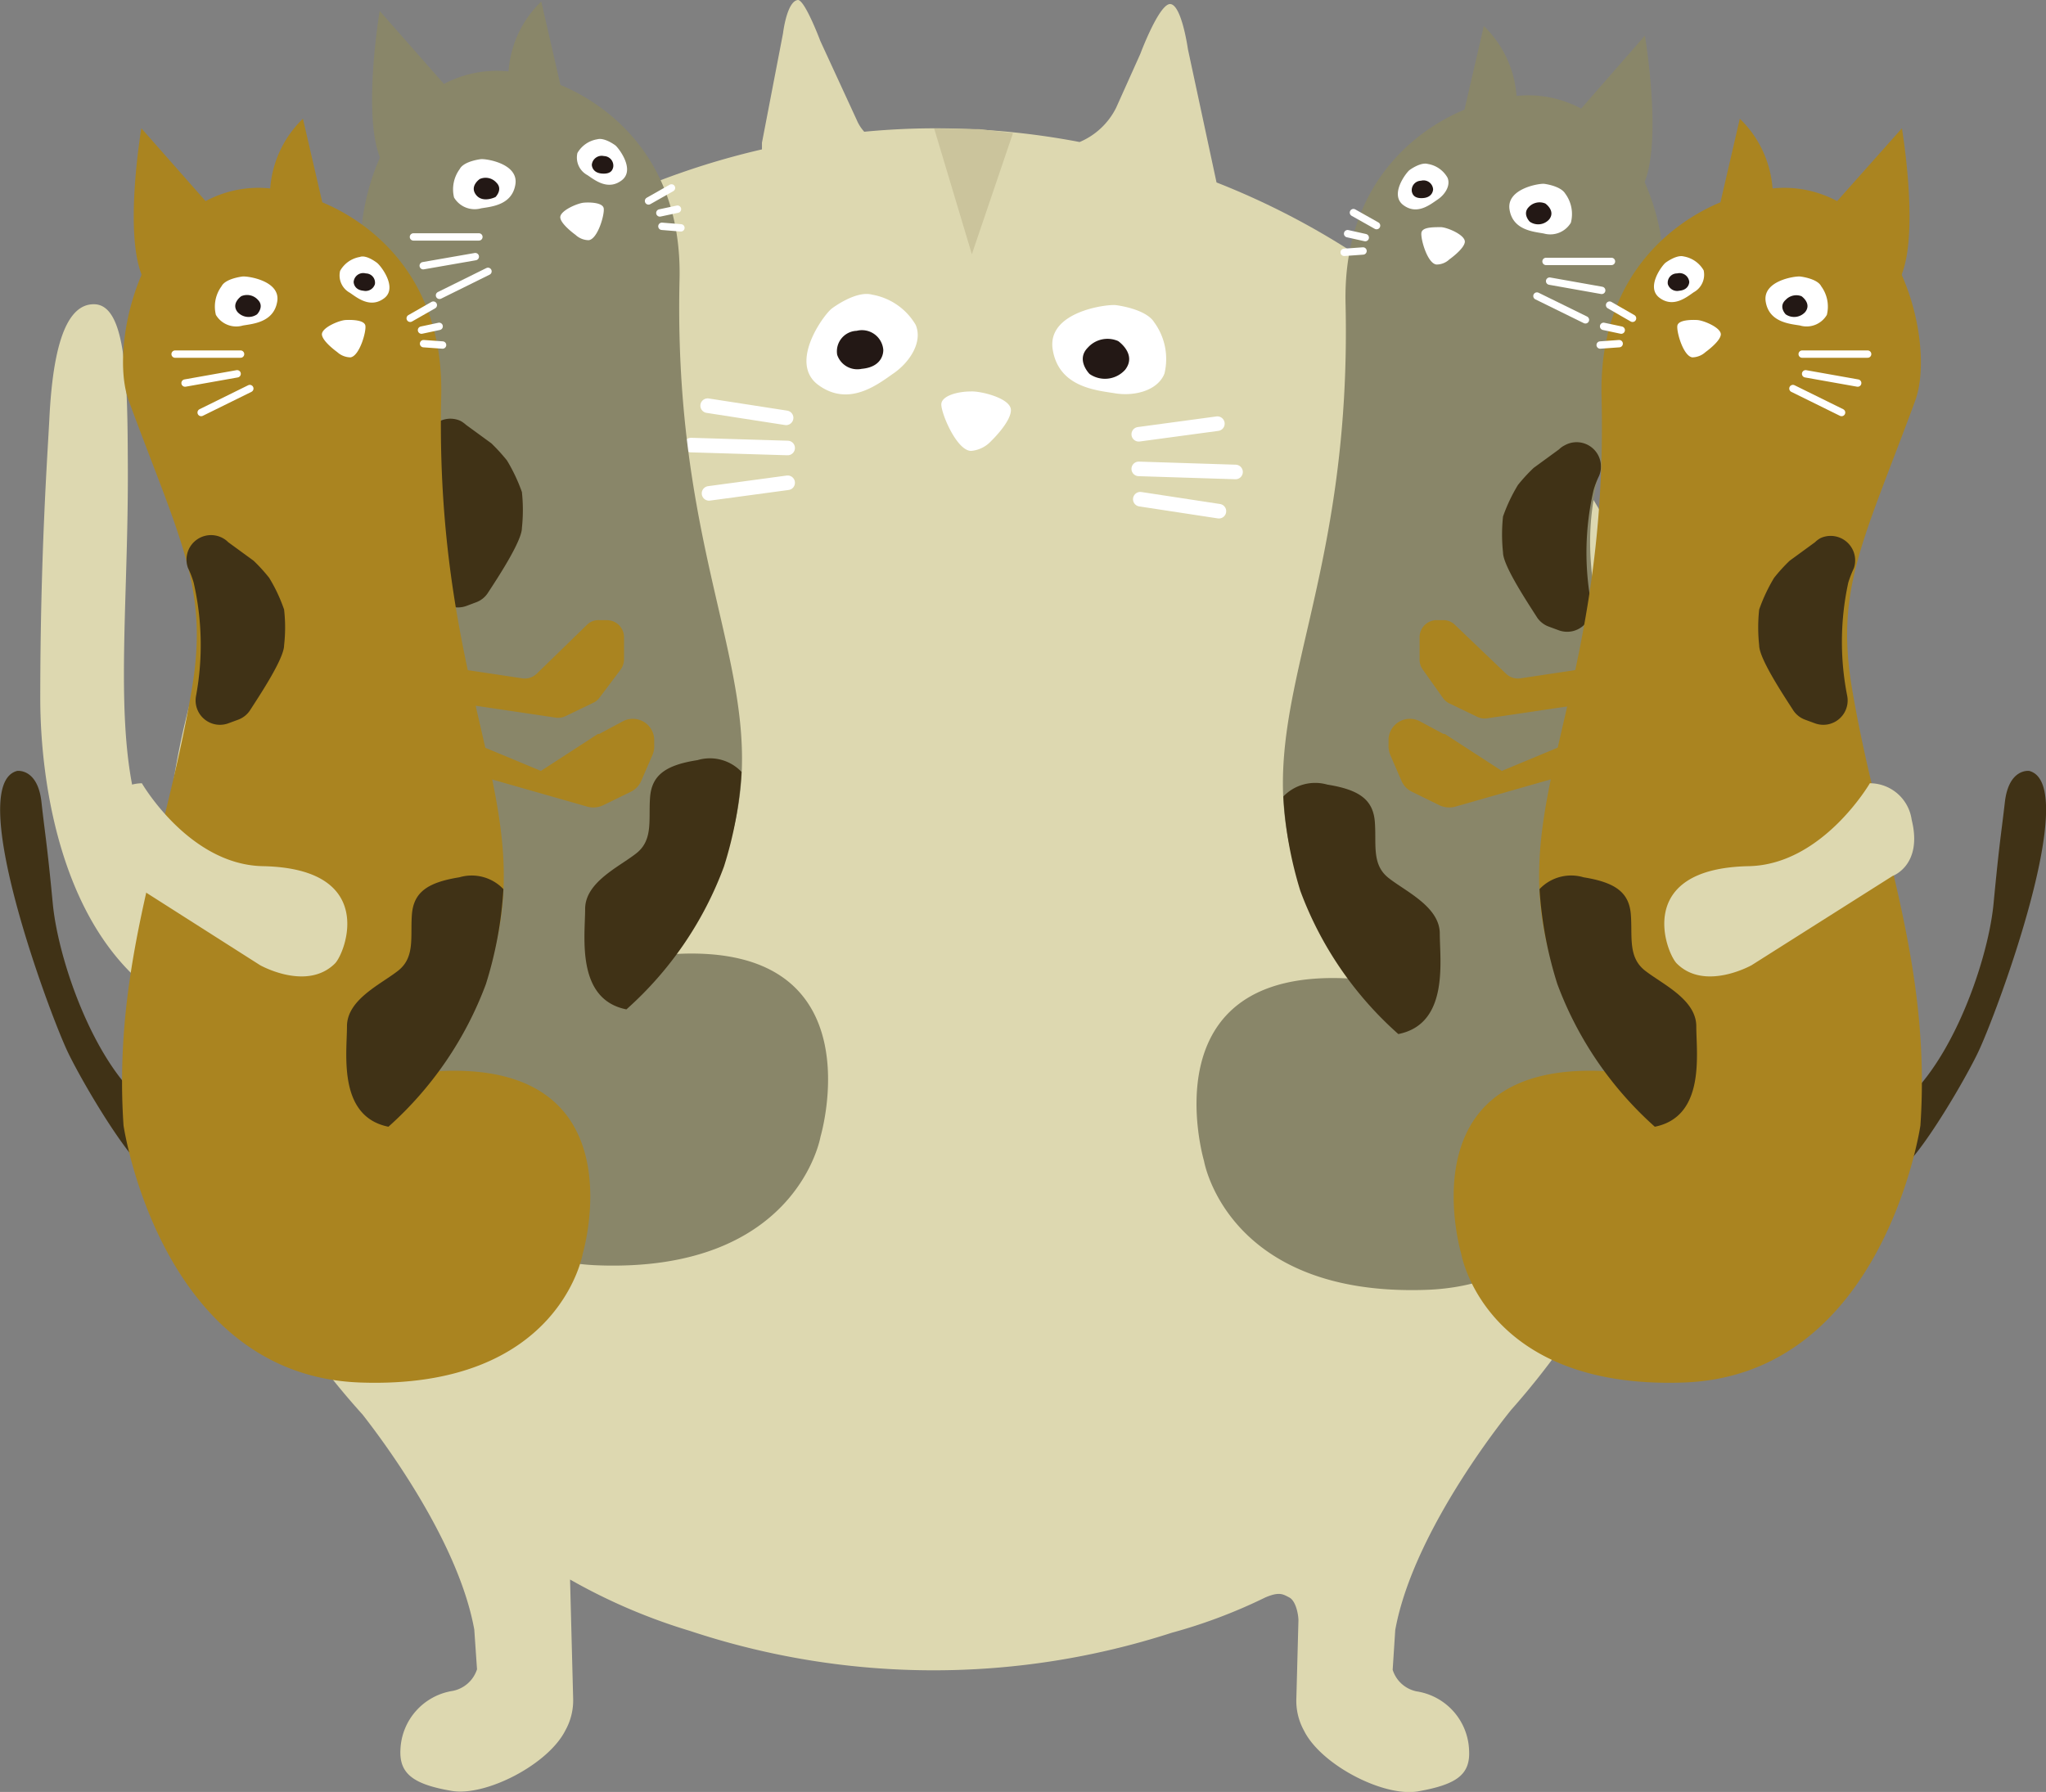 <svg xmlns="http://www.w3.org/2000/svg" viewBox="0 0 119.41 104.6"><rect x="0" y="0" width="119.41" height="104.6" fill="#808080" stroke="none"/><defs><style>.cls-1{fill:#ddd8b0;}.cls-2{fill:#fff;}.cls-3{fill:#231815;}.cls-4,.cls-8{fill:none;stroke:#fff;stroke-linecap:round;stroke-linejoin:round;}.cls-4{stroke-width:0.85px;}.cls-5{fill:#cbc49c;}.cls-6{fill:#403216;}.cls-7{fill:#898669;}.cls-8{stroke-width:0.43px;}.cls-9{fill:#aa8420;}</style></defs><title>アセット 3</title><g id="レイヤー_2" data-name="レイヤー 2"><g id="デザイン等"><path class="cls-1" d="M2.88,24.46c.17-3.47.76-6.76,2.64-6.7s1.92,4.6,1.94,9.35c.06,10.32-1.34,18.46,2.16,23.61a45,45,0,0,1,34.85-42c0-.25,0-.39,0-.39L45.7,1.94S45.92.06,46.57,0c.41,0,1.31,2.4,1.31,2.4L50,7a2.39,2.39,0,0,0,.44.69c1.36-.13,2.74-.2,4.14-.2a45,45,0,0,1,8.43.8,4.2,4.2,0,0,0,2.13-2l1.41-3.14S67.68.12,68.33.24s1,2.63,1,2.63L71,10.65A44.94,44.94,0,0,1,88.21,82.28h0s-5.7,6.9-6.78,12.87l-.15,2.32a1.85,1.85,0,0,0,1.4,1.26,3.61,3.61,0,0,1,3.06,3.44c.08,1.43-.74,2-3,2.4-2,.33-5.64-1.55-6.63-3.54a3.59,3.59,0,0,1-.45-1.92l.12-4.52c0-.35-.15-1.14-.53-1.34s-.59-.35-1.41,0a30.85,30.85,0,0,1-5.46,2.06,45.13,45.13,0,0,1-28.11-.11,33.87,33.87,0,0,1-7-3l.18,6.93A3.59,3.59,0,0,1,33,101c-1,2-4.65,3.87-6.63,3.54-2.24-.38-3.07-1-3-2.4a3.61,3.61,0,0,1,3.06-3.44,1.87,1.87,0,0,0,1.41-1.26l-.16-2.32c-.94-5.21-5.4-11.12-6.52-12.55A44.82,44.82,0,0,1,10,58.61c-6.41-3.73-7.65-12.9-7.65-17.86C2.35,32.4,2.78,26.43,2.88,24.46Z"/><path class="cls-2" d="M65.12,17.81s1.74.2,2.24,1a3.63,3.63,0,0,1,.6,3c-.4,1-1.76,1.33-2.87,1.15s-3.29-.35-3.65-2.55S64.55,17.75,65.12,17.81Z"/><path class="cls-3" d="M65.26,19.91s1.11.76.41,1.67a1.58,1.58,0,0,1-2.08.25s-.82-.82-.1-1.54A1.54,1.54,0,0,1,65.26,19.91Z"/><path class="cls-2" d="M48.56,18s1.39-1.06,2.34-.8a3.68,3.68,0,0,1,2.54,1.76c.43,1-.35,2.18-1.27,2.82s-2.61,2-4.4.7S48.12,18.31,48.56,18Z"/><path class="cls-3" d="M48.86,20.71A1.2,1.2,0,0,1,50,19.31a1.25,1.25,0,0,1,1.55,1.1s.08,1-1.26,1.12A1.24,1.24,0,0,1,48.86,20.71Z"/><path class="cls-2" d="M57.85,25.74S59,24.64,59,23.94s-1.78-1.12-2.33-1.09c-.79,0-1.67.25-1.73.71s.88,2.76,1.74,2.76A1.8,1.8,0,0,0,57.85,25.74Z"/><line class="cls-4" x1="66.46" y1="25.35" x2="71.05" y2="24.73"/><line class="cls-4" x1="66.46" y1="27.37" x2="72.11" y2="27.55"/><line class="cls-4" x1="66.55" y1="29.14" x2="71.14" y2="29.84"/><line class="cls-4" x1="45.97" y1="28.18" x2="41.38" y2="28.8"/><line class="cls-4" x1="45.97" y1="26.15" x2="40.33" y2="25.98"/><line class="cls-4" x1="45.88" y1="24.39" x2="41.3" y2="23.68"/><polygon class="cls-5" points="59.12 7.77 57.18 7.54 54.52 7.5 56.72 14.84 59.12 7.77"/><path class="cls-6" d="M118.43,45s-1.19-.17-1.42,1.82-.31,2.26-.66,5.92S113.51,63.2,110.08,65a9.14,9.14,0,0,0,.27,3.23c.47,1.32,4-4.54,5.08-6.77S121.5,45.8,118.43,45Z"/><path class="cls-7" d="M78.77,57.16c-8.87-13.55.25-18.24-.24-39.43-.18-7.66,5-10.53,6.94-11.33L86.6,1.52A6.3,6.3,0,0,1,88.51,5.6a6.52,6.52,0,0,1,3.77.74L96,2.08s1,5.91,0,8.5a.36.36,0,0,0,0,.09c1.16,2.62,1.39,5.62.78,7.3-3,8.14-4.67,10.93-3.7,16.76,1.48,8.88,4.65,16.05,4,25.56,0,0-2.15,14.58-13.81,15s-13-7.52-13-7.52-3.36-11.33,8.52-10.65"/><path class="cls-2" d="M90.12,10.73s.95.11,1.23.57A2,2,0,0,1,91.68,13a1.4,1.4,0,0,1-1.58.63c-.6-.11-1.81-.19-2-1.4S89.81,10.7,90.12,10.73Z"/><path class="cls-3" d="M90.19,11.88s.61.42.23.92a.86.86,0,0,1-1.14.14s-.45-.45-.06-.85A.86.86,0,0,1,90.19,11.88Z"/><path class="cls-2" d="M82.26,9.93s.64-.48,1.07-.36a1.62,1.62,0,0,1,1.15.8c.2.47-.16,1-.58,1.28s-1.19.93-2,.32S82.06,10.09,82.26,9.93Z"/><path class="cls-3" d="M82.4,11.19a.55.55,0,0,1,.53-.64.56.56,0,0,1,.71.5s0,.46-.57.51S82.43,11.3,82.4,11.19Z"/><path class="cls-2" d="M84.59,15.14s.84-.59.9-1-1-.86-1.38-.88c-.5,0-1.08,0-1.15.31s.33,1.8.87,1.87A1.08,1.08,0,0,0,84.59,15.14Z"/><line class="cls-8" x1="90.23" y1="15.26" x2="94.05" y2="15.26"/><line class="cls-8" x1="90.44" y1="16.41" x2="93.48" y2="16.95"/><line class="cls-8" x1="89.7" y1="17.28" x2="92.53" y2="18.67"/><line class="cls-8" x1="80.34" y1="13.17" x2="78.99" y2="12.41"/><line class="cls-8" x1="79.68" y1="13.87" x2="78.65" y2="13.64"/><line class="cls-8" x1="79.55" y1="14.65" x2="78.45" y2="14.73"/><path class="cls-6" d="M91.31,26h0a1.24,1.24,0,0,0-.32.23l-1.48,1.08a10,10,0,0,0-.92,1,9.82,9.82,0,0,0-.87,1.84,9.91,9.91,0,0,0,0,2.1c0,.77,1.44,2.93,2,3.81a1.41,1.41,0,0,0,.68.52l.57.21a1.42,1.42,0,0,0,1.89-1.59A16.21,16.21,0,0,1,93,28.63a5.13,5.13,0,0,1,.33-.86A1.42,1.42,0,0,0,91.31,26Z"/><path class="cls-6" d="M74.9,46.49a2.58,2.58,0,0,1,2.57-.69c1.88.3,2.67.89,2.77,2.18s-.2,2.47.79,3.26,3,1.68,3,3.26.55,5.27-2.42,5.86A20.83,20.83,0,0,1,75.89,52,22.91,22.91,0,0,1,74.9,46.49Z"/><path class="cls-7" d="M39.41,55.72c8.87-13.55-.25-18.23.25-39.43.17-7.65-5-10.53-6.95-11.33L31.59.09a6.25,6.25,0,0,0-1.91,4.08,6.58,6.58,0,0,0-3.77.73L22.16.64s-1,5.92,0,8.51l0,.08c-1.16,2.63-1.39,5.63-.78,7.31,3,8.13,4.67,10.92,3.7,16.76-1.48,8.87-4.65,16.05-4,25.56,0,0,2.15,14.57,13.81,15s13-7.52,13-7.52,3.36-11.32-8.52-10.65"/><path class="cls-2" d="M28.07,9.29s-1,.11-1.24.58a2,2,0,0,0-.33,1.66,1.4,1.4,0,0,0,1.58.63c.61-.1,1.81-.19,2-1.4S28.38,9.26,28.07,9.29Z"/><path class="cls-3" d="M28,10.45s-.61.41-.22.92,1.14.13,1.14.13.45-.45.05-.84A.84.84,0,0,0,28,10.45Z"/><path class="cls-2" d="M35.92,8.49s-.63-.48-1.06-.36a1.64,1.64,0,0,0-1.16.8,1.16,1.16,0,0,0,.58,1.29c.42.28,1.19.92,2,.31S36.12,8.66,35.92,8.49Z"/><path class="cls-3" d="M35.79,9.75a.56.56,0,0,0-.54-.64.58.58,0,0,0-.71.51s0,.46.58.51S35.76,9.87,35.79,9.75Z"/><path class="cls-2" d="M33.59,13.71s-.84-.6-.89-1,1-.85,1.38-.88,1.07,0,1.15.31-.33,1.81-.87,1.88A1.14,1.14,0,0,1,33.59,13.71Z"/><line class="cls-8" x1="27.95" y1="13.83" x2="24.13" y2="13.83"/><line class="cls-8" x1="27.74" y1="14.98" x2="24.7" y2="15.51"/><line class="cls-8" x1="28.48" y1="15.84" x2="25.65" y2="17.24"/><line class="cls-8" x1="37.85" y1="11.73" x2="39.19" y2="10.97"/><line class="cls-8" x1="38.51" y1="12.43" x2="39.54" y2="12.21"/><line class="cls-8" x1="38.63" y1="13.21" x2="39.74" y2="13.3"/><path class="cls-6" d="M26.88,24.57h0a1.72,1.72,0,0,1,.32.23l1.48,1.08a11,11,0,0,1,.91,1,10.13,10.13,0,0,1,.87,1.84,9.91,9.91,0,0,1,0,2.1c0,.77-1.43,2.94-2,3.81a1.38,1.38,0,0,1-.68.53l-.56.21a1.43,1.43,0,0,1-1.9-1.59,16.26,16.26,0,0,0-.06-6.62,6,6,0,0,0-.32-.85A1.42,1.42,0,0,1,26.88,24.57Z"/><path class="cls-6" d="M43.28,45.06a2.54,2.54,0,0,0-2.57-.69c-1.88.29-2.67.89-2.77,2.17s.2,2.47-.79,3.26-3,1.68-3,3.26-.55,5.27,2.41,5.86a20.83,20.83,0,0,0,5.69-8.33A22.79,22.79,0,0,0,43.28,45.06Z"/><path class="cls-9" d="M93.72,62.57C84.84,49,94,44.33,93.47,23.14c-.18-7.66,5-10.53,6.94-11.33l1.13-4.88A6.3,6.3,0,0,1,103.45,11a6.52,6.52,0,0,1,3.77.74L111,7.49s1,5.91,0,8.5c0,0,0,0,0,.08,1.16,2.63,1.39,5.63.78,7.31-3,8.14-4.67,10.93-3.7,16.76,1.48,8.87,4.65,16,4,25.56,0,0-2.14,14.58-13.8,15s-13-7.52-13-7.52-3.37-11.33,8.52-10.65"/><path class="cls-2" d="M105.06,16.14s1,.11,1.23.57a2,2,0,0,1,.33,1.67,1.37,1.37,0,0,1-1.57.62c-.61-.1-1.81-.19-2-1.4S104.75,16.11,105.06,16.14Z"/><path class="cls-3" d="M105.14,17.29s.61.42.22.92a.87.87,0,0,1-1.14.14s-.45-.45,0-.85A.85.85,0,0,1,105.14,17.29Z"/><path class="cls-2" d="M97.2,15.34s.64-.49,1.07-.37a1.67,1.67,0,0,1,1.16.81,1.17,1.17,0,0,1-.58,1.28c-.42.29-1.19.93-2,.32S97,15.5,97.2,15.34Z"/><path class="cls-3" d="M97.34,16.59a.54.54,0,0,1,.54-.63.57.57,0,0,1,.71.5s0,.46-.58.51A.57.57,0,0,1,97.34,16.59Z"/><path class="cls-2" d="M99.54,20.55s.83-.59.89-1-1-.85-1.38-.87-1.07,0-1.15.31.33,1.8.87,1.87A1.17,1.17,0,0,0,99.54,20.55Z"/><line class="cls-8" x1="105.18" y1="20.67" x2="109" y2="20.67"/><line class="cls-8" x1="105.38" y1="21.82" x2="108.42" y2="22.36"/><line class="cls-8" x1="104.64" y1="22.68" x2="107.48" y2="24.08"/><line class="cls-8" x1="95.28" y1="18.58" x2="93.94" y2="17.81"/><line class="cls-8" x1="94.62" y1="19.27" x2="93.59" y2="19.05"/><line class="cls-8" x1="94.5" y1="20.06" x2="93.39" y2="20.14"/><path class="cls-9" d="M93.17,38.93l-4.46.67a1,1,0,0,1-.8-.26l-3-2.87a.94.94,0,0,0-.69-.27h-.42a1,1,0,0,0-.95,1v1.29a1,1,0,0,0,.17.57l1.2,1.69a1,1,0,0,0,.37.31l1.64.79a1,1,0,0,0,.56.08l5.66-.84a1,1,0,0,0,.57-.3h0C93.68,40.08,94.06,38.81,93.17,38.93Z"/><path class="cls-9" d="M93.78,42.45,87.65,45h0l-3.33-2.16-.08,0-1.36-.73a1.25,1.25,0,0,0-1.84,1l0,.35a1.4,1.4,0,0,0,.1.61l.66,1.52a1.25,1.25,0,0,0,.57.61L84,47a1.34,1.34,0,0,0,.92.09l7-2a1.26,1.26,0,0,0,.77-.62Z"/><path class="cls-6" d="M106.25,31.41h0a1.49,1.49,0,0,0-.32.24l-1.48,1.08a9.75,9.75,0,0,0-.91,1,9.93,9.93,0,0,0-.87,1.85,9.74,9.74,0,0,0,0,2.09c0,.78,1.44,2.94,2,3.81a1.41,1.41,0,0,0,.68.53l.57.21a1.42,1.42,0,0,0,1.89-1.59,16.26,16.26,0,0,1,.06-6.62,6.53,6.53,0,0,1,.33-.85A1.43,1.43,0,0,0,106.25,31.41Z"/><path class="cls-6" d="M89.85,51.9a2.54,2.54,0,0,1,2.57-.69c1.87.3,2.66.89,2.76,2.17S95,55.86,96,56.65s3,1.68,3,3.26.55,5.26-2.42,5.86a20.94,20.94,0,0,1-5.69-8.33A23.18,23.18,0,0,1,89.85,51.9Z"/><path class="cls-1" d="M109.13,45.72s-2.76,4.75-7.06,4.84c-6.74.13-4.83,5.06-4.21,5.68,1.64,1.64,4.37.1,4.37.1l8.23-5.21s1.77-.62,1.11-3.28A2.47,2.47,0,0,0,109.13,45.72Z"/><path class="cls-6" d="M1,45s1.2-.17,1.42,1.82.31,2.26.66,5.92S5.9,63.2,9.33,65a9.14,9.14,0,0,1-.27,3.23c-.46,1.32-4-4.54-5.08-6.77S-2.08,45.8,1,45Z"/><path class="cls-9" d="M25.5,62.57c8.88-13.56-.24-18.24.25-39.43.18-7.66-5-10.53-6.94-11.33L17.68,6.93A6.3,6.3,0,0,0,15.77,11a6.52,6.52,0,0,0-3.77.74L8.25,7.49s-1,5.91,0,8.5c0,0,0,0,0,.08C7.13,18.7,6.9,21.7,7.51,23.38c3,8.14,4.67,10.93,3.7,16.76-1.48,8.87-4.65,16-4,25.56,0,0,2.14,14.58,13.8,15s13-7.52,13-7.52,3.37-11.33-8.52-10.65"/><path class="cls-2" d="M14.16,16.14s-1,.11-1.23.57a2,2,0,0,0-.33,1.67,1.38,1.38,0,0,0,1.58.62c.6-.1,1.8-.19,2-1.4S14.47,16.11,14.16,16.14Z"/><path class="cls-3" d="M14.08,17.29s-.61.42-.22.92a.87.87,0,0,0,1.14.14s.45-.45.05-.85A.85.85,0,0,0,14.08,17.29Z"/><path class="cls-2" d="M22,15.34S21.38,14.85,21,15a1.63,1.63,0,0,0-1.15.81,1.15,1.15,0,0,0,.57,1.28c.43.29,1.19.93,2,.32S22.22,15.5,22,15.34Z"/><path class="cls-3" d="M21.88,16.59a.54.54,0,0,0-.53-.63.56.56,0,0,0-.71.5s0,.46.57.51A.57.57,0,0,0,21.88,16.59Z"/><path class="cls-2" d="M19.68,20.55s-.83-.59-.89-1,1-.85,1.38-.87,1.07,0,1.15.31-.33,1.8-.87,1.87A1.17,1.17,0,0,1,19.68,20.55Z"/><line class="cls-8" x1="14.04" y1="20.67" x2="10.22" y2="20.67"/><line class="cls-8" x1="13.84" y1="21.82" x2="10.8" y2="22.36"/><line class="cls-8" x1="14.58" y1="22.68" x2="11.74" y2="24.08"/><line class="cls-8" x1="23.94" y1="18.58" x2="25.29" y2="17.81"/><line class="cls-8" x1="24.6" y1="19.27" x2="25.63" y2="19.05"/><line class="cls-8" x1="24.72" y1="20.06" x2="25.83" y2="20.14"/><path class="cls-9" d="M26.05,38.93l4.46.67a1,1,0,0,0,.8-.26l2.95-2.87A.94.94,0,0,1,35,36.2h.42a1,1,0,0,1,1,1v1.29a1.07,1.07,0,0,1-.18.57L35,40.71a.93.93,0,0,1-.37.31l-1.64.79a1,1,0,0,1-.56.08l-5.66-.84a1,1,0,0,1-.57-.3h0C25.54,40.08,25.16,38.81,26.05,38.93Z"/><path class="cls-9" d="M25.44,42.45,31.57,45h0l3.33-2.16.08,0,1.36-.73a1.25,1.25,0,0,1,1.84,1l0,.35a1.27,1.27,0,0,1-.1.61l-.66,1.52a1.25,1.25,0,0,1-.57.61L35.21,47a1.33,1.33,0,0,1-.92.09l-7-2a1.26,1.26,0,0,1-.77-.62Z"/><path class="cls-6" d="M13,31.41h0a1.28,1.28,0,0,1,.32.24l1.48,1.08a9.75,9.75,0,0,1,.91,1,9.33,9.33,0,0,1,.87,1.85,9.13,9.13,0,0,1,0,2.09c0,.78-1.44,2.94-2,3.81a1.41,1.41,0,0,1-.68.53l-.57.21a1.42,1.42,0,0,1-1.89-1.59A16.26,16.26,0,0,0,11.3,34a5.36,5.36,0,0,0-.33-.85A1.43,1.43,0,0,1,13,31.41Z"/><path class="cls-6" d="M29.38,51.9a2.55,2.55,0,0,0-2.57-.69c-1.88.3-2.67.89-2.77,2.17s.2,2.48-.79,3.27-3,1.68-3,3.26-.55,5.26,2.42,5.86a20.94,20.94,0,0,0,5.69-8.33A22.91,22.91,0,0,0,29.38,51.9Z"/><path class="cls-1" d="M8.28,45.72s2.75,4.75,7.05,4.84c6.74.13,4.83,5.06,4.22,5.68-1.65,1.64-4.37.1-4.37.1L7,51.13s-1.78-.62-1.11-3.28A2.46,2.46,0,0,1,8.28,45.72Z"/></g></g></svg>